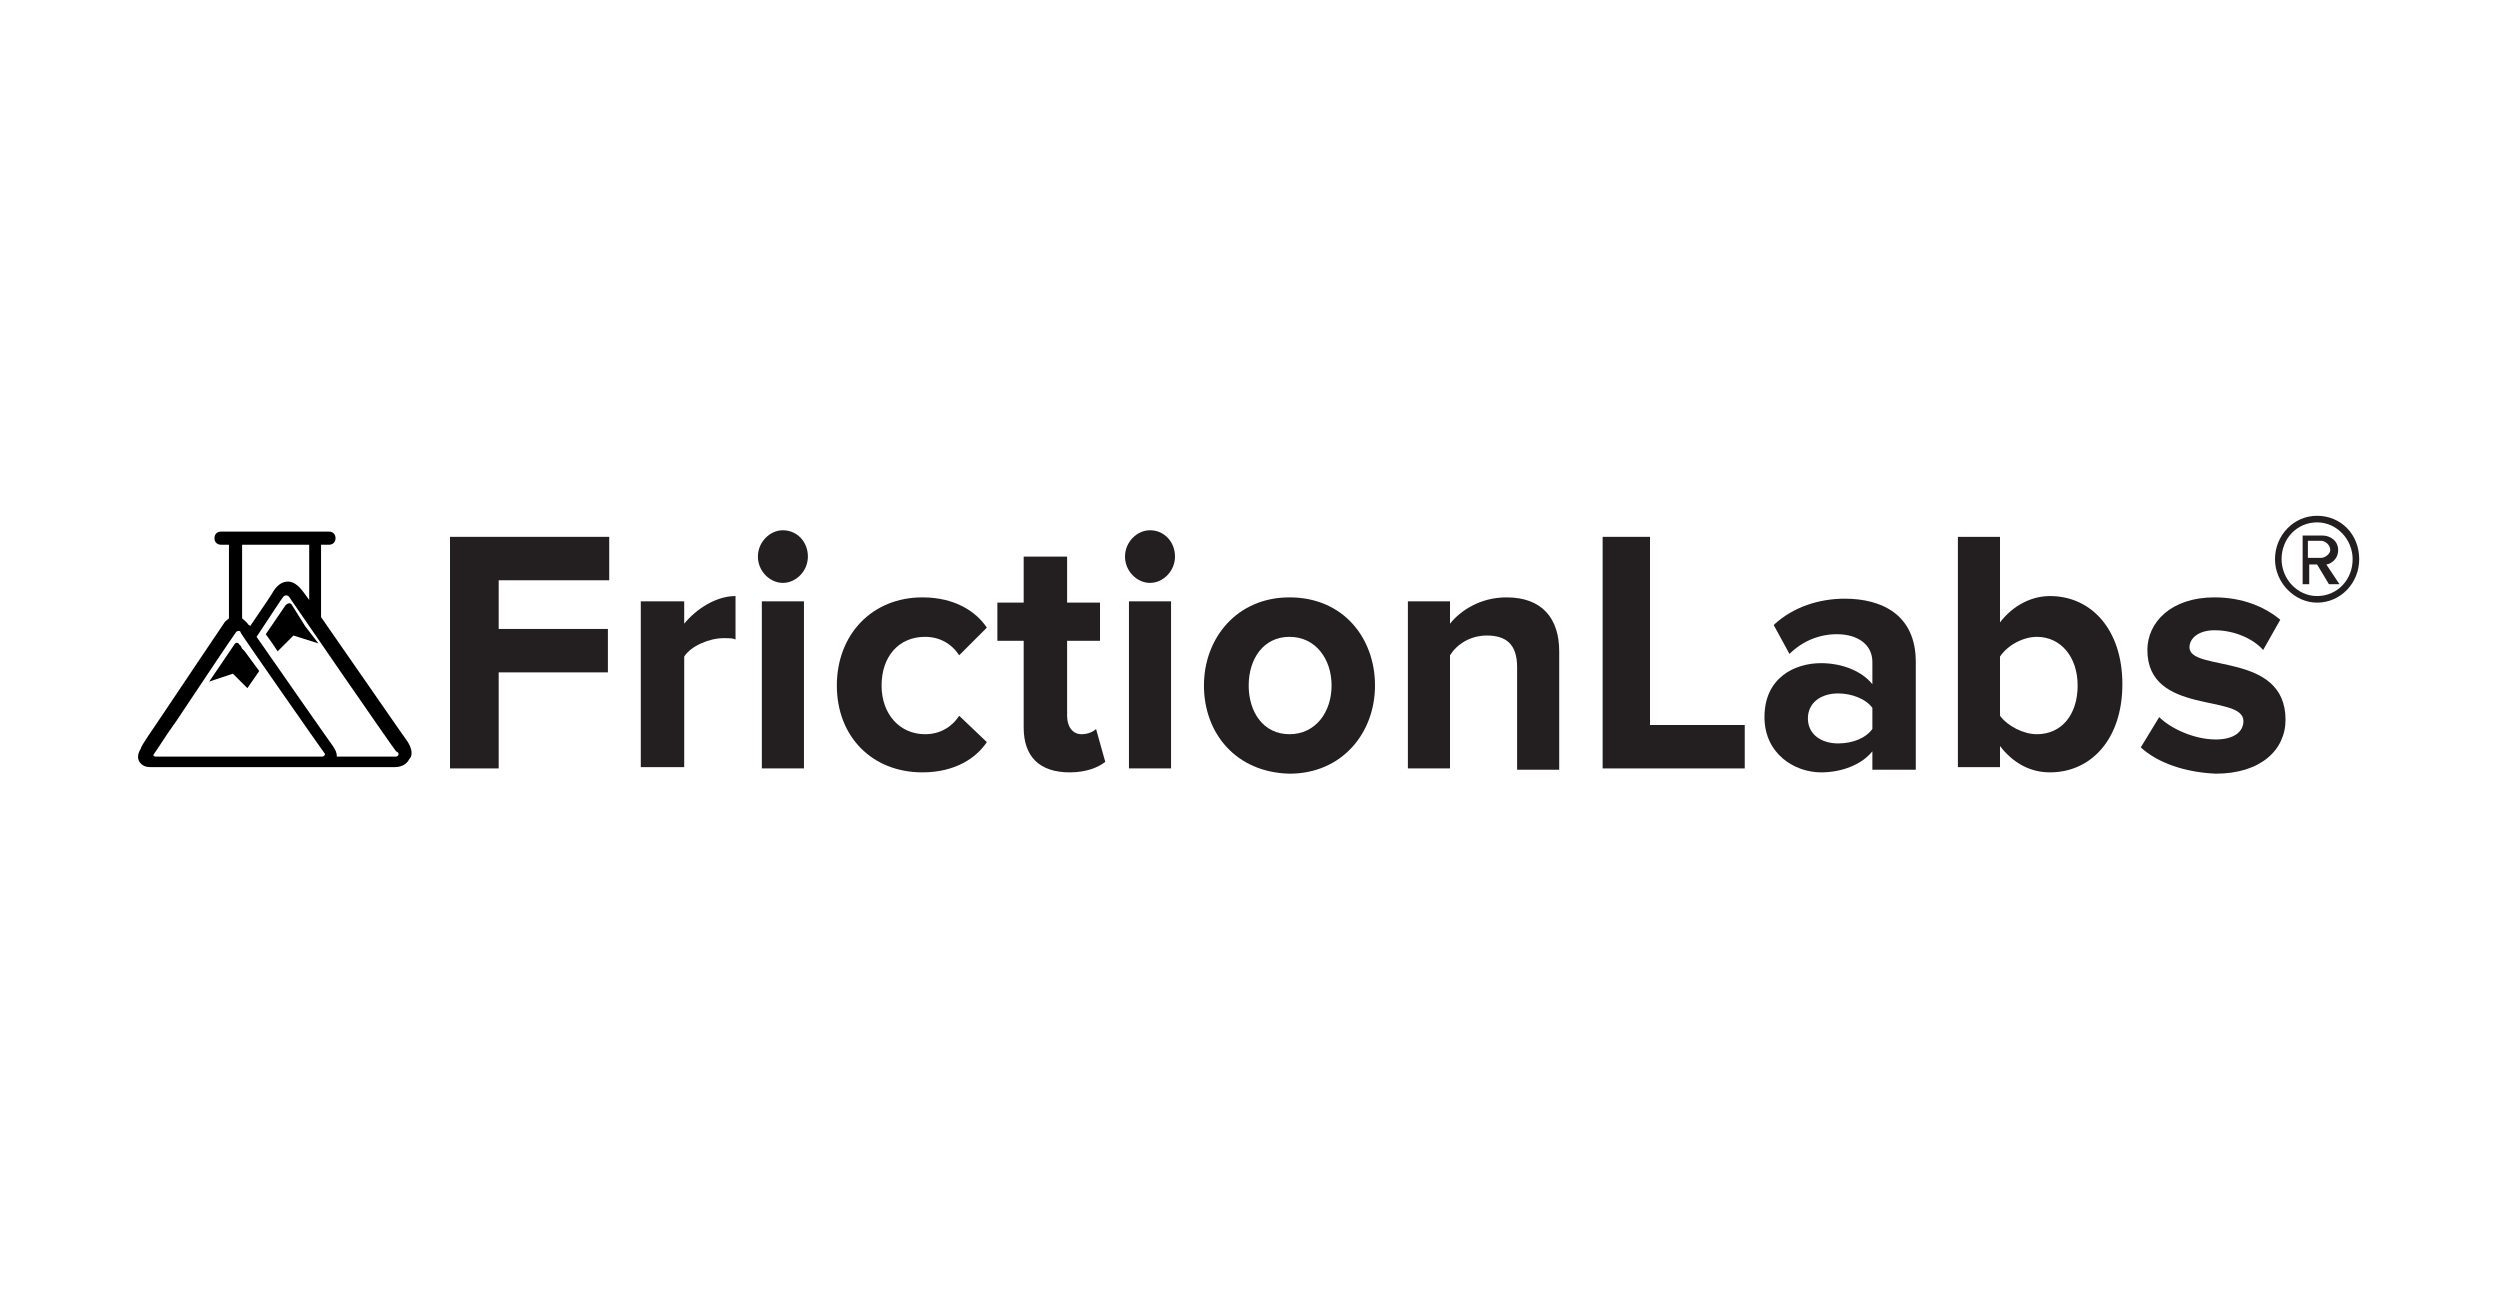 <?xml version="1.0" encoding="utf-8"?>
<!-- Generator: Adobe Illustrator 28.3.0, SVG Export Plug-In . SVG Version: 6.00 Build 0)  -->
<svg version="1.1" id="Layer_3" xmlns="http://www.w3.org/2000/svg" xmlns:xlink="http://www.w3.org/1999/xlink" x="0px" y="0px"
	 viewBox="0 0 190 100" style="enable-background:new 0 0 190 100;" xml:space="preserve">
<style type="text/css">
	.st0{fill:#231F20;}
	.st1{fill:none;}
</style>
<g>
	<path class="st0" d="M34.2,58.4V40.8h12.1v3.3h-8.4v3.7h8.3v3.3h-8.3v7.3H34.2z"/>
	<path class="st0" d="M48.7,58.4V45.7H52v1.7c0.9-1.1,2.4-2.1,3.9-2.1v3.3c-0.2-0.1-0.5-0.1-0.9-0.1c-1.1,0-2.5,0.6-3,1.4v8.4H48.7z
		"/>
	<path class="st0" d="M57.6,42.3c0-1.1,0.9-2,1.9-2c1.1,0,1.9,0.9,1.9,2c0,1.1-0.9,2-1.9,2C58.5,44.3,57.6,43.4,57.6,42.3z
		 M57.9,58.4V45.7h3.2v12.7H57.9z"/>
	<path class="st0" d="M63.6,52.1c0-3.9,2.7-6.7,6.5-6.7c2.5,0,4.1,1.1,4.9,2.3l-2.1,2.1c-0.6-0.9-1.5-1.4-2.6-1.4
		c-2,0-3.3,1.5-3.3,3.7c0,2.2,1.4,3.7,3.3,3.7c1.1,0,2-0.5,2.6-1.4l2.1,2c-0.8,1.2-2.4,2.3-4.9,2.3C66.3,58.7,63.6,56,63.6,52.1z"/>
	<path class="st0" d="M77.8,55.3v-6.6h-2v-2.9h2v-3.5h3.3v3.5h2.5v2.9h-2.5v5.7c0,0.8,0.4,1.4,1.1,1.4c0.5,0,0.9-0.2,1.1-0.4
		l0.7,2.5c-0.5,0.4-1.4,0.8-2.7,0.8C79,58.7,77.8,57.5,77.8,55.3z"/>
	<path class="st0" d="M85.5,42.3c0-1.1,0.9-2,1.9-2c1.1,0,1.9,0.9,1.9,2c0,1.1-0.9,2-1.9,2C86.4,44.3,85.5,43.4,85.5,42.3z
		 M85.8,58.4V45.7H89v12.7H85.8z"/>
	<path class="st0" d="M91.5,52.1c0-3.6,2.5-6.7,6.5-6.7c4.1,0,6.5,3.1,6.5,6.7c0,3.6-2.5,6.7-6.5,6.7C93.9,58.7,91.5,55.7,91.5,52.1
		z M101.2,52.1c0-2-1.2-3.7-3.2-3.7c-2,0-3.1,1.7-3.1,3.7c0,2,1.1,3.7,3.1,3.7C100,55.8,101.2,54.1,101.2,52.1z"/>
	<path class="st0" d="M115.3,58.4v-7.7c0-1.8-0.9-2.4-2.3-2.4c-1.3,0-2.3,0.7-2.8,1.5v8.6h-3.2V45.7h3.2v1.7c0.8-1,2.3-2,4.3-2
		c2.7,0,4,1.6,4,4.1v9H115.3z"/>
	<path class="st0" d="M121.8,58.4V40.8h3.6v14.3h7.2v3.3H121.8z"/>
	<path class="st0" d="M142.3,58.4v-1.3c-0.8,1-2.3,1.6-3.9,1.6c-2,0-4.3-1.4-4.3-4.2c0-3,2.3-4.1,4.3-4.1c1.6,0,3.1,0.6,3.9,1.6
		v-1.7c0-1.3-1.1-2.1-2.7-2.1c-1.3,0-2.6,0.5-3.6,1.5l-1.2-2.2c1.5-1.4,3.5-2,5.4-2c2.8,0,5.4,1.2,5.4,4.8v8.2H142.3z M142.3,55.4
		v-1.6c-0.5-0.7-1.6-1.1-2.6-1.1c-1.3,0-2.3,0.7-2.3,1.9c0,1.2,1,1.9,2.3,1.9C140.8,56.5,141.8,56.1,142.3,55.4z"/>
	<path class="st0" d="M148.8,58.4V40.8h3.2v6.5c1-1.3,2.4-2,3.8-2c3.1,0,5.5,2.5,5.5,6.7c0,4.2-2.4,6.7-5.5,6.7
		c-1.5,0-2.8-0.7-3.8-2v1.6H148.8z M154.8,55.8c1.9,0,3.1-1.5,3.1-3.7c0-2.2-1.3-3.7-3.1-3.7c-1,0-2.2,0.6-2.8,1.5v4.5
		C152.6,55.2,153.8,55.8,154.8,55.8z"/>
	<path class="st0" d="M162.7,56.8l1.4-2.3c0.9,0.9,2.7,1.7,4.3,1.7c1.4,0,2.1-0.6,2.1-1.4c0-2.1-7.3-0.4-7.3-5.4c0-2.1,1.8-4,5.1-4
		c2.1,0,3.8,0.7,5,1.7l-1.3,2.3c-0.7-0.8-2.1-1.5-3.7-1.5c-1.2,0-1.9,0.6-1.9,1.3c0,1.9,7.3,0.3,7.3,5.5c0,2.3-1.9,4.1-5.3,4.1
		C166.1,58.7,164,58,162.7,56.8z"/>
	<path class="st0" d="M176.1,45.8c-1.7,0-3.2-1.5-3.2-3.3c0-1.8,1.4-3.3,3.2-3.3c1.8,0,3.2,1.4,3.2,3.3
		C179.3,44.3,177.9,45.8,176.1,45.8z M176.1,39.7c-1.5,0-2.7,1.2-2.7,2.8c0,1.5,1.2,2.8,2.7,2.8c1.5,0,2.7-1.2,2.7-2.8
		C178.8,41,177.6,39.7,176.1,39.7z M177,44.4l-0.9-1.5h-0.6v1.5h-0.5v-3.7h1.5c0.6,0,1.2,0.4,1.2,1.1c0,0.8-0.7,1.1-0.9,1.1l1,1.5
		H177z M176.4,41.1h-1v1.3h1c0.3,0,0.7-0.3,0.7-0.6C177.1,41.4,176.7,41.1,176.4,41.1z"/>
</g>
<g>
	<path class="st1" d="M18.9,47.4c0,0,0,0.1,0.1,0.1c1.1-1.6,1.7-2.5,1.8-2.7c0.4-0.6,0.8-0.7,1.1-0.7c0.3,0,0.7,0.1,1,0.6
		c0.1,0.1,0.3,0.4,0.6,0.8v-4.2h-5.1v5.5C18.6,47,18.7,47.1,18.9,47.4z"/>
	<polygon class="st1" points="18.6,49.5 18.6,49.5 18.6,49.5 	"/>
	<path class="st1" d="M18.2,48c-0.1-0.1-0.3-0.2-0.4,0c-0.2,0.3-2.6,4-4.5,6.7c-0.8,1.1-1.4,2.1-1.7,2.5c-0.1,0.1,0,0.2,0.1,0.2
		c0.1,0,2.3,0,2.3,0v0h10.4c0.1,0,0.2-0.1,0.1-0.2C24.3,56.8,18.5,48.5,18.2,48z M18.8,52.4l-1.1-1.1l-0.3,0.1l0,0l-1.5,0.5l0,0l0,0
		l1.9-2.8c0.1-0.2,0.3-0.2,0.4,0l0.1,0.1l0.1,0.2l0.2,0.2l1.1,1.6L18.8,52.4z"/>
	<path class="st1" d="M22.1,45.3c-0.1-0.2-0.4-0.2-0.5,0c-0.1,0.2-0.8,1.2-2,3c1.6,2.3,5.5,8,5.8,8.3c0.2,0.2,0.3,0.5,0.3,0.8h4.5
		c0.2,0,0.3-0.2,0.2-0.4C29.8,56.5,22.6,45.9,22.1,45.3z M22.3,48.4l-1.2,1.2L20.7,49l0,0l-0.5-0.7l1.5-2.2c0.1-0.2,0.3-0.2,0.5,0
		l0.5,0.8l0.5,0.8h0l0.9,1.4L22.3,48.4z"/>
	<path d="M31,56.4c-0.3-0.4-4.3-6.2-6.6-9.5v-5.5H25c0.3,0,0.5-0.2,0.5-0.5c0-0.3-0.2-0.5-0.5-0.5h-8.2c-0.3,0-0.5,0.2-0.5,0.5
		c0,0.3,0.2,0.5,0.5,0.5h0.6V47c-0.1,0.1-0.3,0.2-0.4,0.4c-0.2,0.3-2.7,4-4.5,6.7c-1,1.5-1.8,2.6-1.8,2.8c-0.2,0.3-0.3,0.7-0.1,1
		c0.2,0.3,0.5,0.4,0.8,0.4c0,0,0,0,0,0h13.1c0,0,0,0,0,0h5.5c0.5,0,0.9-0.2,1.1-0.6C31.4,57.4,31.3,56.9,31,56.4z M18.4,41.4h5.1
		v4.2c-0.3-0.4-0.5-0.7-0.6-0.8c-0.4-0.5-0.8-0.6-1-0.6c-0.3,0-0.7,0.1-1.1,0.7c-0.1,0.2-0.7,1.1-1.8,2.7c0-0.1-0.1-0.1-0.1-0.1
		c-0.2-0.3-0.4-0.4-0.5-0.5V41.4z M24.5,57.5H14.1v0c0,0-2.2,0-2.3,0c-0.1,0-0.2-0.1-0.1-0.2c0.3-0.4,0.9-1.4,1.7-2.5
		c1.8-2.7,4.2-6.3,4.5-6.7c0.1-0.2,0.4-0.2,0.4,0c0.3,0.5,6.1,8.8,6.4,9.2C24.7,57.4,24.6,57.5,24.5,57.5z M30.1,57.5h-4.5
		c0-0.3-0.1-0.5-0.3-0.8c-0.3-0.4-4.2-6-5.8-8.3c1.2-1.8,1.9-2.9,2-3c0.1-0.2,0.4-0.2,0.5,0c0.4,0.6,7.7,11.2,8.1,11.7
		C30.4,57.2,30.3,57.5,30.1,57.5z"/>
	<path d="M23.2,47.6l-0.5-0.8l-0.5-0.8c-0.1-0.2-0.3-0.2-0.5,0l-1.5,2.2l0.5,0.7l0,0l0.4,0.6l1.2-1.2l1.9,0.6L23.2,47.6L23.2,47.6z"
		/>
	<path d="M18.6,49.5L18.6,49.5L18.6,49.5l-0.2-0.2l-0.1-0.2L18.2,49c-0.1-0.2-0.3-0.2-0.4,0l-1.9,2.8l0,0l0,0l1.5-0.5l0,0l0.3-0.1
		l1.1,1.1l0.9-1.3L18.6,49.5L18.6,49.5z"/>
</g>
</svg>
